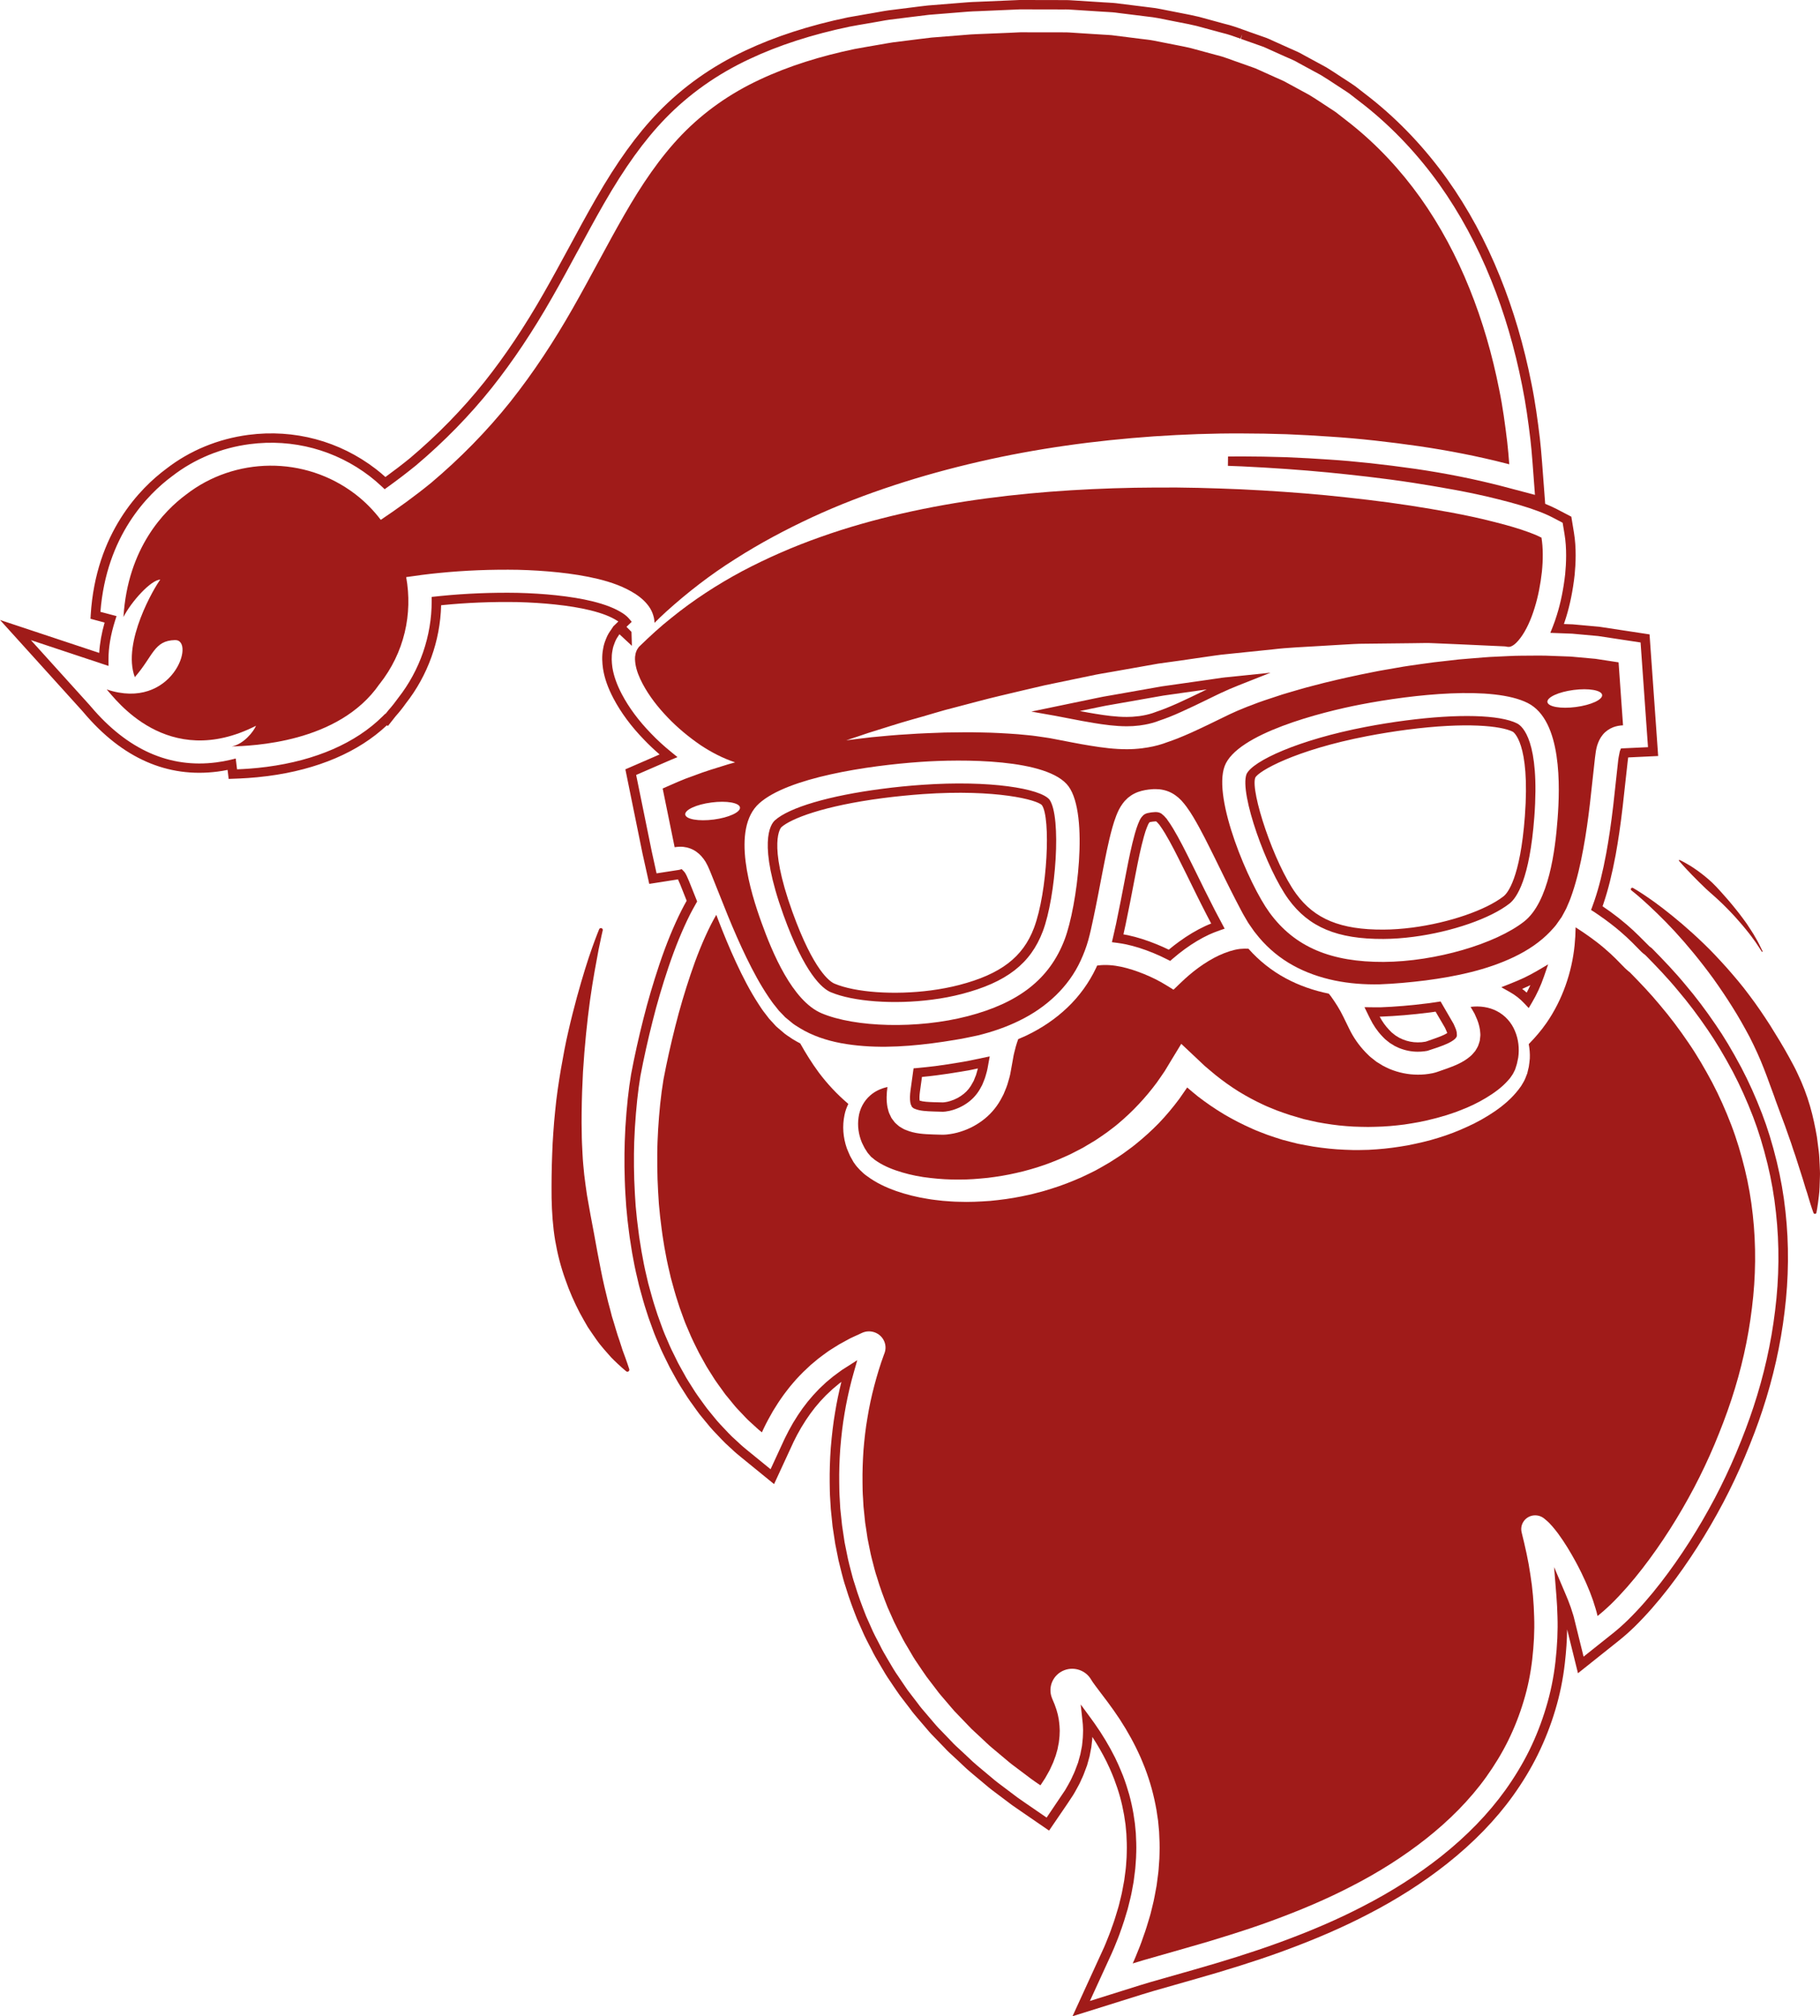 <?xml version="1.0" encoding="UTF-8"?>
<!DOCTYPE svg PUBLIC "-//W3C//DTD SVG 1.0//EN" "http://www.w3.org/TR/2001/REC-SVG-20010904/DTD/svg10.dtd">
<!-- Creator: CorelDRAW -->
<svg xmlns="http://www.w3.org/2000/svg" xml:space="preserve" width="32.874mm" height="36.415mm" version="1.0" style="shape-rendering:geometricPrecision; text-rendering:geometricPrecision; image-rendering:optimizeQuality; fill-rule:evenodd; clip-rule:evenodd"
viewBox="0 0 3551.41 3933.95"
 xmlns:xlink="http://www.w3.org/1999/xlink"
 xmlns:xodm="http://www.corel.com/coreldraw/odm/2003">
 <defs>
  <style type="text/css">
   <![CDATA[
    .fil0 {fill:#A01B19;fill-rule:nonzero}
   ]]>
  </style>
 </defs>
 <g id="Layer_x0020_1">
  <g id="_2201284122624">
   <path class="fil0" d="M3006.4 1040.84c-0.05,-0.1 -0.03,-0.25 -0.1,-0.4l0 -0.06 -0.25 -0.49c-0.18,-0.42 -0.19,-0.33 0.11,0.38 0.04,0.16 0.19,0.41 0.24,0.57z"/>
   <path class="fil0" d="M2956.32 2087.29l0.14 -0.43 0.27 -0.91 1.15 -3.46 2.12 -6.91c1.1,-4.31 1.6,-8.16 2.58,-12.25 2.45,-17.3 0.5,-35.47 -6.47,-51.8 -6.69,-16.38 -19.14,-30.42 -35.36,-38.76 -15.1,-7.86 -33.22,-10.45 -51.12,-8.18l4.55 7.78c1.09,1.81 2.18,3.64 3.18,5.52l2.67 6.09c3.79,7.96 6.51,16.51 7.86,25.5 0.27,4.55 1.33,9.11 0.48,13.84l-0.81 7.09c-0.54,2.32 -1.37,4.65 -2.15,6.94 -1.15,4.83 -4.29,8.73 -6.63,13.1 -3.2,3.57 -6.06,7.72 -9.85,10.63 -14.62,12.63 -32.17,19.01 -48.47,24.85l-11.9 4.17 -3.41 1.18 -3.01 1c-1.97,0.67 -4.92,1.3 -7.32,1.85 -9.66,1.91 -18.81,2.82 -28.28,2.71 -18.84,0 -37.8,-3.9 -55.46,-11.32 -4.26,-2.07 -8.76,-3.94 -12.9,-6.29l-12.27 -7.54 -11.25 -8.9c-3.74,-3 -6.76,-6.6 -10.25,-9.85 -13.13,-13.68 -23.83,-29.27 -31.76,-45.74 -7.8,-15.61 -14.8,-31.48 -22.65,-43.81 -3.9,-6.55 -8.61,-13.1 -13,-19.47 -1.43,-1.64 -2.77,-3.44 -4.12,-5.12 -29.05,-5.95 -57.62,-15.66 -84.04,-29.95 -27.46,-14.78 -52.2,-34.49 -72.73,-57.75 -5.57,-0.25 -11.13,-0.16 -16.8,0.43 -12.42,1.5 -26.64,6.22 -40.44,12.52 -13.75,6.4 -27.08,14.59 -39.87,23.86 -12.63,9.14 -25.24,20.09 -35.71,30.28l-13.39 12.87 -14.87 -9.14c-12.56,-7.79 -27.63,-15.34 -42.22,-21.24 -14.72,-5.97 -29.79,-11.01 -44.87,-14.29 -15.08,-3.2 -30.26,-4.47 -44.42,-2.73l-2.77 0.41c-0.66,1.37 -1.15,2.77 -1.78,4.14 -13.64,28.92 -32.78,55.47 -56.09,77.65 -23.22,22.2 -50.19,40.26 -78.91,54.1 -5.64,2.66 -11.31,5.1 -17.07,7.52 -1.71,4.75 -3.41,9.6 -4.74,14.49 -1.93,7.94 -4.34,15.7 -5.44,23.82l-4.49 24.86c-1.12,8.05 -4.04,16.95 -6.54,25.59 -1.25,4.28 -3.15,8.26 -4.79,12.42 -1.56,4.17 -3.31,8.23 -5.59,12.09 -8.04,15.9 -19.46,30.4 -33.46,41.82 -13.99,11.42 -30.13,20.18 -47.47,25.51 -8.62,2.83 -17.47,4.54 -26.71,5.53 -2.36,0.15 -4.58,0.42 -6.98,0.42l-6.83 -0.1 -12.74 -0.37c-17.27,-0.65 -35.65,-1.26 -53.59,-8.79 -4.56,-1.5 -8.6,-4.53 -12.88,-6.98 -3.68,-3.46 -8.08,-6.22 -10.81,-10.55 -1.52,-2.02 -3.13,-4 -4.5,-6.15l-3.19 -6.7c-2.47,-4.44 -3.01,-9.26 -4.39,-13.86 -2.55,-13.58 -1.88,-26.74 -0.09,-39.54 -12.87,2.75 -24.63,8.33 -33.89,16.65 -12.35,10.87 -20.37,26.17 -22.49,42.74 -2.42,16.39 0.05,33.63 6.57,49.14 1.92,3.78 3.62,7.58 5.65,11.22l3.45 5.32 1.67 2.66 0.41 0.59 0.93 1.12 4.74 5.56c0.89,1.05 1.57,1.74 2.23,2.13l2.04 1.62c1.43,1.11 2.52,2.25 4.08,3.42l5.23 3.5c14.09,9.28 31.12,15.93 48.53,21.02 17.57,5.19 35.86,8.78 54.46,10.75 18.47,2.17 37.24,3.29 56.04,3.13 18.81,0.15 37.55,-1.49 56.24,-3.36 18.67,-2.31 37.25,-5.26 55.54,-9.56 9.16,-2.06 18.21,-4.22 27.21,-6.91 9.02,-2.39 17.88,-5.41 26.76,-8.43 17.65,-6.05 34.79,-13.41 51.67,-21.23 8.32,-4.09 16.44,-8.59 24.67,-12.77 7.99,-4.72 15.98,-9.39 23.83,-14.22 7.61,-5.25 15.49,-10.17 22.88,-15.66 7.26,-5.69 14.85,-10.92 21.78,-16.95 14.12,-11.86 27.48,-24.43 40,-37.85 12.53,-13.29 24.3,-27.42 35.22,-42.13 5.15,-7.56 10.62,-14.91 15.64,-22.63l14.22 -23.54 18.03 -29.6 25.43 23.94 20.15 19.01c6.91,6.14 14.23,11.81 21.16,17.8 14.39,11.54 29.36,22.3 45.02,32.07 15.73,9.7 32.05,18.42 48.8,26.19 8.37,4.05 17.17,7.15 25.65,10.81 8.6,3.38 17.51,6.11 26.31,9.19l26.77 7.88c9.11,1.99 18.15,4.28 27.25,6.11 18.41,3.37 36.97,6.16 55.64,7.53 9.4,0.7 18.73,1.35 28.15,1.38 9.46,0.43 18.82,0.22 28.27,-0.04 18.8,-0.31 37.62,-2.01 56.37,-4.41 18.58,-2.79 37.27,-5.89 55.48,-10.8 9.23,-2.06 18.16,-4.99 27.27,-7.52 8.89,-3.1 17.93,-5.71 26.58,-9.39 17.59,-6.58 34.51,-14.71 50.27,-24.22 15.77,-9.51 30.78,-20.34 42.32,-33.28l4.29 -4.9c1.38,-1.65 2.38,-3.46 3.61,-5.13 2.63,-3.42 4.09,-6.99 5.94,-10.58l0.64 -1.38 0.11 -0.13c-0.4,1.24 -0.12,0.19 -0.14,0.43z"/>
   <path class="fil0" d="M2107.18 1387.36c10.17,1.97 20.45,3.8 30.66,5.46 18.46,3.01 40.1,6.13 60.88,6.04 7.32,0.01 14.47,-0.4 22.55,-1.45l1.49 -0.12c9.76,-1.37 18.4,-3.28 26.37,-5.89l1.38 -0.5c1.73,-0.71 3.66,-1.38 5.63,-2.05 6.03,-2.08 11.98,-4.16 17.95,-6.56 4.02,-1.56 8.06,-3.28 12.1,-4.99 4.09,-1.7 8.05,-3.44 12.02,-5.22 17,-7.68 34.19,-16 50.79,-24.1l5.75 -2.81 -84.69 12.02 -97.79 17.21c-10.82,1.86 -21,3.64 -30.55,5.8l-34.54 7.15zm118.01 27.93l-1.58 0.26c-8.94,1.09 -16.85,1.56 -24.89,1.54 -22.02,-0.01 -44.65,-3.15 -63.86,-6.33 -15.82,-2.53 -31.75,-5.62 -47.1,-8.61l-1.2 -0.22c0,0 -24.77,-4.8 -27.44,-5.28l-46.66 -8.23 125.22 -26.01c9.92,-2.2 20.28,-4.03 31.33,-5.88l98.14 -17.31 88.07 -12.51c5.15,-0.73 10.17,-1.48 15.22,-2.23 9.06,-1.32 16.69,-2.66 28.33,-3.57l80.48 -8.34 -61.42 24.27c-12.95,5.13 -24.98,10.28 -35.82,15.43l-5.48 2.59 -19.33 9.38c-16.69,8.16 -34.04,16.64 -51.3,24.34 -4.05,1.86 -8.17,3.64 -12.37,5.48 -4.12,1.78 -8.39,3.47 -12.57,5.17 -6.23,2.43 -12.5,4.7 -18.86,6.82 -1.7,0.54 -3.33,1.19 -4.97,1.83l-1.88 0.67c-9.26,3.06 -19.04,5.27 -30.05,6.73zm-33.01 407.83c3.13,0.49 6.17,1.08 9.14,1.7 17.71,3.82 35.97,9.57 55.73,17.63 7.91,3.21 15.86,6.75 23.63,10.54 6.9,-5.79 13.81,-11.12 20.42,-15.88 16.72,-12.14 33.66,-22.25 50.4,-30.05 3.87,-1.79 7.75,-3.46 11.92,-5.08l-9.05 -17.37c-13.68,-26.45 -26.81,-53.37 -38.43,-77.11l-8.8 -17.65c-11.07,-22.29 -21.54,-43.35 -33.87,-63.99 -3.79,-6.21 -6.78,-10.79 -9.77,-14.85l-1.65 -2.28c-0.68,-0.78 -1.78,-1.98 -3.61,-4.05l-2.16 -1.94c-0.3,-0.03 -0.63,-0.08 -1.24,-0.09l-5.74 0.52c-3.66,0.44 -5.26,0.94 -5.91,1.17l-0.37 0.41c-1.89,2.52 -2.86,4.61 -4.92,9.86 -1.84,4.53 -3.5,9.59 -5.61,17.07 -6.6,23.53 -11.27,47.27 -16.17,72.4l-2.74 14.05c-5.42,28.42 -11.05,57.81 -17.13,86.6l-0.32 1.33c-1.19,5.67 -2.37,11.34 -3.74,17.07zm91.24 51.76l-5.63 -2.86c-9.14,-4.67 -18.47,-8.99 -27.72,-12.75 -18.8,-7.64 -36,-13.09 -52.67,-16.65 -5.54,-1.16 -11.25,-2.11 -17.61,-2.97l-10.11 -1.27 2.27 -9.82c2.03,-8.72 4.02,-17.49 5.91,-26.22l0.25 -1.27c6.07,-28.71 11.68,-57.95 17.09,-86.28l2.73 -14.14c4.98,-25.57 9.78,-49.63 16.52,-73.89 2.28,-8.05 4.17,-13.63 6.15,-18.74 2.5,-6.29 4.13,-9.9 7.13,-13.88l3.78 -4.04c1.21,-0.85 2.15,-1.43 3.05,-1.92 2.75,-1.35 6.3,-2.27 12.09,-3.08l7.7 -0.65c2.88,-0.02 4.48,0.26 5.83,0.58 2.37,0.45 5.16,1.72 6.85,3.08l4.7 4.13c0.49,0.52 2.64,3 3.66,4.13l0.65 0.48 2.3 3.41c3.36,4.57 6.7,9.57 10.81,16.38 12.7,21.26 23.35,42.68 34.62,65.3l8.79 17.71c11.54,23.66 24.72,50.45 38.23,76.72l18.89 35.6 -10.19 3.54c-7.57,2.66 -13.97,5.22 -20.18,8.04 -15.55,7.23 -31.48,16.73 -47.26,28.21 -7.72,5.63 -15.79,11.98 -23.93,19.05l-4.72 4.11zm-560.39 -317.68c-116.6,15.22 -179.71,40.16 -198.34,56.81 -0.27,0.26 -27.94,28.02 21.55,165.27 41.64,115.19 73.35,136.26 82.08,139.96 40.82,17.22 116.51,22.58 188.16,13.21 19.55,-2.6 38.23,-6.16 55.47,-10.65 80.59,-20.97 124.15,-54.16 145.68,-111.27 26.6,-70.62 32.9,-215.41 15.49,-239.5 -8.52,-10.1 -88.22,-31.59 -232.1,-21.64 -25.61,1.84 -52.56,4.52 -77.99,7.81zm95.9 393.25c-74.66,9.77 -154.24,3.9 -197.89,-14.52 -16.68,-7.07 -50.91,-36.03 -92.24,-150.57 -50.46,-140.03 -25.52,-176.89 -16.65,-184.8 27.96,-25.05 105.94,-48.04 208.43,-61.34 25.74,-3.44 53.1,-6.14 79.1,-7.91 132.34,-9.28 230.09,7.3 248.06,28.7 24.1,33.26 12.5,189.94 -12.8,256.9 -23.81,63.26 -71.14,99.89 -158.25,122.5 -18.03,4.7 -37.42,8.46 -57.76,11.04zm926.35 -526.66c-25.43,3.32 -52.22,7.68 -77.35,12.49 -141.5,27.25 -212.71,68.56 -218.51,81.13 -9.73,26.35 36.1,166.52 79.67,226.42 36.11,49.5 87.05,70.44 170.51,69.98 17.81,-0.06 36.83,-1.44 56.31,-3.95 71.72,-9.38 143.28,-33.93 178.03,-61.04 7.44,-5.81 32.39,-34.22 41.57,-156.06 10.9,-145.11 -23.23,-164.87 -23.59,-165.07 -22.45,-11.32 -90.03,-19.12 -206.63,-3.9zm13.16 404.06c-20.27,2.66 -40.07,4.08 -58.77,4.18 -90.04,0.49 -145.63,-22.72 -185.55,-77.59 -42.39,-58.16 -95.79,-206.22 -81.8,-243.91 11.94,-25.92 101.82,-67.09 231.97,-92.09 25.54,-4.92 52.72,-9.31 78.52,-12.65 102.53,-13.39 183.84,-11.29 217.54,5.73 10.67,5.4 44.7,34.57 33.6,182.56 -9.11,121.24 -34.25,157.9 -48.51,168.97 -37.11,29.03 -112.29,55.05 -187,64.8zm211.82 101.67c3.06,2.29 6.03,4.67 8.8,7.23 2.55,-4.74 4.88,-9.57 7.16,-14.57 -1.18,0.54 -2.32,1.09 -3.49,1.71 -3.99,1.87 -8.11,3.74 -12.48,5.64zm12.75 37.35l-8.51 -9.03c-8.2,-8.85 -17.75,-16.31 -28.36,-22.25l-16.63 -9.36 17.7 -6.96c10.81,-4.31 19.48,-8.04 27.44,-11.8 8.44,-4.06 16.72,-8.47 24.71,-13.13l21.55 -12.69 -8.05 23.41c-6.31,18.35 -14.27,35.59 -23.59,51.2l-6.25 10.61zm-1143.06 184.11l3.24 -0.28c3.88,-0.52 7.71,-1.33 11.21,-2.5 9.81,-2.98 18.67,-7.78 26.48,-14.13 6.94,-5.64 12.8,-13.03 16.98,-21.4l2.12 -3.77c0,0 0.31,-0.75 0.9,-2.18 0.83,-2.2 1.62,-4.25 2.44,-6.3l0.41 -0.85c0.23,-0.52 0.44,-1.02 0.67,-1.61l1.25 -4.28c0.73,-2.66 1.83,-6.36 2.57,-9.03l-9.69 2.08c-4.41,0.98 -10.46,2.05 -16.52,3.05l-7 1.21c-16.55,2.8 -32.18,5.13 -47.78,7.15 -8.92,1.18 -18.11,2.17 -28.17,3.12l-3.93 28.38c-1.06,7.61 -1.24,13.32 -0.65,17.85 7.26,2.28 17.03,2.68 28.19,3.08l17.28 0.41zm5.36 17.83l-5.2 0.41 -17.98 -0.5c-14.5,-0.52 -26.82,-0.98 -36.88,-5.15l-2.65 -1.18 -3.14 -2.7 -2.33 -5.11 -0.89 -3.95c-0.95,-6.48 -0.8,-13.73 0.51,-23.44l5.91 -42.67 7.32 -0.63c12.92,-1.2 23.98,-2.41 34.74,-3.73 15.42,-2.06 30.83,-4.4 47.07,-7.11l7.05 -1.18c5.73,-0.97 11.4,-1.96 15.64,-2.94l36.8 -7.71 -4.25 23.43c-0.37,2.86 -1.74,7.59 -3.57,13.88l-1.48 4.87c-0.4,1.4 -0.82,2.32 -1.25,3.26 -1.03,2.48 -1.81,4.38 -2.53,6.35 -1.4,3.73 -2.11,4.88 -2.23,5.08l-1.51 2.72c-5.3,10.6 -12.9,19.97 -21.78,27.29 -9.64,7.91 -20.66,13.7 -32.66,17.49 -4.47,1.44 -9.34,2.5 -14.74,3.21zm877.58 -148.53l7.74 4.72c0.36,0.14 1.32,0.56 2.28,0.98l4.47 2.11c9.03,3.72 19.12,5.77 28.86,5.75 5.82,0.06 10.18,-0.39 15.19,-1.3l1.44 -0.37 15.9 -5.57c8.89,-3.17 18.93,-6.74 25.23,-10.92 -0.46,-1.43 -1.06,-3.28 -2,-5.08l-2.3 -5.19 -18.4 -31.49c-3.5,0.48 -6.98,0.97 -10.63,1.51 -35.92,4.52 -67.23,7.1 -95.92,8.16 -0.85,-0.04 -1.72,0 -2.59,0.04 5.1,9.54 11.15,18.12 18.24,25.5 0.9,0.96 2.07,2.11 3.24,3.32l0.68 0.71c0.49,0.52 0.9,0.94 1.37,1.39l7.22 5.73zm56.37 30.97c-4.28,0.62 -8.36,0.8 -13.1,0.81 -12.07,0.01 -24.65,-2.55 -36.35,-7.32l-4.62 -2.18c-1.25,-0.55 -2.5,-1.17 -3.75,-1.77l-9.65 -5.96 -8.21 -6.55c-1.24,-1.16 -2.02,-1.86 -2.78,-2.66 -1.58,-1.65 -2.61,-2.69 -3.71,-3.82 -9.69,-10.19 -17.54,-21.71 -23.76,-34.61 -1.2,-2.21 -2.3,-4.57 -3.47,-7.01l-7.36 -15.02 18.27 0.22c4.43,0.03 8.86,0.13 13.4,0.01 27.99,-0.99 58.75,-3.59 93.8,-7.97 4.35,-0.6 8.34,-1.19 12.21,-1.76l10.89 -1.63 25.32 43.62 2.41 5.42c1.74,3.52 3.04,7.35 3.72,11.19l0.4 5.5 -0.21 2.1 -1.23 2.45c-0.1,0.08 -1.76,2.17 -1.76,2.17l-0.98 0.94c-8.4,7.29 -21.28,11.86 -33.68,16.37l-19.77 6.55c-2.3,0.4 -4.21,0.7 -6.03,0.93zm-670.52 1274.32l20.41 27.85c2.33,3.21 4.63,6.41 6.96,9.67 14.94,21.17 28.37,43.55 39.78,66.41 2.21,4.57 4.28,9.13 6.35,13.6l4.85 11.33c1.5,3.55 2.99,7.11 4.27,10.41 4.8,12.61 8.82,24.99 12.12,36.73 3.19,11.73 5.91,23.89 8.21,36.96l2.85 19.2 1.84 19.13c0.66,12.42 1.2,25.27 0.8,37.64l-0.1 1.9c0.02,5.9 -0.44,11.97 -0.88,17.27l-0.49 6.9c-0.24,3.58 -0.55,7.27 -1.2,11.79l-2.45 19.23 -3.79 20.49c-0.58,3.38 -1.43,6.88 -2.25,10.38l-1.36 5.64c-0.75,2.88 -1.39,5.56 -2.06,8.23l-0.37 1.64c-0.55,2.6 -1.2,5.22 -1.98,7.72l-1.35 4.34c-3.44,11.66 -6.72,22.66 -10.51,33.07l-0.72 1.81c-3.57,11.03 -8.2,22.27 -13.07,34.13l-0.77 1.88c-1.4,3.52 -3.04,7.13 -4.67,10.75l-42.4 92.55 97.4 -30.57c7.12,-2.17 14.16,-4.34 20.79,-6.27l84.11 -23.97c28.19,-7.96 56.59,-16.49 84.65,-25.29 23.22,-7.42 53.73,-17.31 83.72,-28.38 61.63,-22.5 114.97,-45.66 163.07,-70.73 54.75,-28.19 105.61,-60.63 151.15,-96.56 50.58,-40.12 92.8,-83.68 125.66,-129.49 18.01,-25.15 33.79,-51.28 46.83,-77.66 13.15,-26.76 24.14,-54.94 32.7,-83.65 8.61,-28.31 14.76,-58.2 18.27,-88.75 3.69,-32.55 4.97,-61.57 4.02,-88.8 -0.33,-13.83 -1.04,-27.15 -2.06,-39.85l-4.53 -56.67 22.25 52.48c1.67,3.96 3.42,8.09 5.12,12.36l5.16 13.83 5 15.63c0.75,2.15 1.21,4.5 1.78,6.8l0.31 1.19 17.91 72.56 55.88 -44.52c10.48,-8.25 20.67,-17.33 30.36,-26.75 21.62,-21.18 43.48,-46 64.94,-73.85 38.22,-49.49 73.45,-104.65 104.76,-163.88 15.02,-28.58 29.01,-58.15 41.52,-87.84 13.85,-32.95 24.94,-62.49 33.99,-90.07 20.42,-61.76 34.65,-124.98 42.23,-187.97 8.09,-64.54 8.7,-129.09 1.69,-191.85 -3.38,-32.05 -8.96,-63.9 -16.51,-94.96 -8.4,-34.29 -17.63,-64.31 -28.13,-91.75 -12.28,-31.87 -25.21,-60.52 -39.41,-87.65 -17.8,-33.18 -33.47,-59.25 -49.16,-82.07 -19.32,-28.38 -38.19,-53.26 -57.68,-76.16 -20.47,-24.93 -42.48,-47.68 -61.55,-67.14l-2.84 -2.81 -3.4 -2.58 -3.65 -3.21 -18.13 -18.37c-7.11,-7.1 -14.63,-14.01 -22.76,-21 -2.87,-2.58 -5.68,-4.93 -8.59,-7.21l-3.02 -2.44c-3.17,-2.64 -6.43,-5.1 -9.71,-7.57l-3.12 -2.31c-4.22,-3.37 -8.61,-6.37 -12.97,-9.38l-3.54 -2.59c-3.65,-2.58 -7.29,-5.13 -10.32,-7.02l-6.28 -3.94 2.52 -6.87c1.43,-3.88 2.77,-7.7 4.13,-11.59 8.84,-26 16.19,-55.4 23.02,-92.44 5.01,-27.16 9.4,-57.26 13.51,-91.88l9.82 -89.65c0.23,-1.81 0.46,-3.63 0.78,-5.41l2.36 -11.82 2.18 -5.54 52.78 -2.48 -14.47 -204.28 -82.77 -12.55 -50.86 -4.62 -42.46 -1.58 4.72 -11.89c2.96,-7.44 5.67,-15.22 8.08,-23.18 7.48,-23.87 12.94,-50.75 16.18,-79.74 1.96,-20.14 3.36,-50.14 -1.33,-78.05l-3.64 -21.96 -19.91 -10.47c-7.68,-3.96 -17.86,-8.46 -27.95,-12.18 -21.1,-7.93 -45.39,-15.12 -78.77,-23.44 -55.79,-14.12 -114.11,-23.75 -164.46,-31.77 -60.76,-9.39 -120.97,-15.79 -166.71,-20.33 -52.54,-5.06 -107.45,-8.89 -167.96,-11.83 -8.51,-0.37 -17.83,-0.69 -27.42,-1.05l0.23 -18.21 2.81 -0.03c8.48,-0.09 16.9,-0.16 25.24,-0.11 25.83,0.03 53.4,0.5 84.19,1.46 32.74,1.36 59.87,2.85 85.36,4.67 50.4,3.26 105.45,9.27 168.38,18.17 59.6,8.79 114.62,19.76 168.21,33.61l64.74 17.08 -4.72 -62.85c-1.36,-18.07 -2.69,-32.02 -4.18,-45.38 -4.02,-33.67 -8.91,-69.8 -16.23,-105.65 -14.29,-72.32 -34.53,-141.26 -60.24,-204.9 -27.34,-68.07 -61.35,-130.91 -101.08,-186.76 -42.15,-58.89 -90.98,-110.58 -145.1,-153.67l-30.73 -23.85c-2.51,-1.85 -5.28,-3.72 -8.17,-5.54l-4.04 -2.58c-4.29,-2.82 -8.61,-5.66 -12.99,-8.51l-2.02 -1.32c-8.91,-5.88 -18.1,-11.94 -27.41,-17.56l-1.09 -0.66 -43.17 -23.42c-7.15,-4.28 -13.58,-7 -19.27,-9.47 -2.37,-0.98 -4.27,-1.84 -6.18,-2.68l-25.04 -11.27c-1.47,-0.57 -3.15,-1.39 -4.93,-2.23l-1.17 -0.54c-5.23,-2.41 -11.78,-5.44 -19.39,-7.95l-23.84 -8.42c-4.17,-1.37 -8.4,-2.97 -12.73,-4.5l2.39 -8.9 -3.27 8.55c-10.86,-3.96 -23.22,-8.43 -36.67,-11.63l-48.97 -13.27c-10.41,-2.55 -21.14,-4.66 -33.13,-6.92 -6.02,-1.15 -11.63,-2.25 -17.78,-3.53l-24.66 -4.88c-6.46,-1.26 -13.19,-2.11 -19.56,-2.82 -2.6,-0.33 -5.22,-0.59 -8.66,-1.09l-49.05 -6.09c-7.85,-1.21 -14.8,-1.62 -21,-1.94 -3,-0.14 -5.17,-0.26 -8.04,-0.46l-57.13 -3.66c-6.56,-0.43 -13.88,-0.98 -22.09,-0.78l-83.57 -0.16 -81.56 3.53c-6.42,0.19 -12.83,0.45 -19.2,0.89l-77.08 6.23c-10.4,1.15 -21.16,2.48 -31.87,3.9l-44.85 5.61c-5.69,0.73 -11.35,1.8 -17.03,2.85 -3.34,0.58 -6.21,1.13 -9.86,1.74 -5.97,1 -12.09,2.08 -18.24,3.15 -10.66,1.79 -21.3,3.6 -32.64,5.78 -73.02,15.18 -138.71,36.47 -195.3,63.14 -62.97,29.38 -118.42,68.59 -164.89,116.58 -40.81,42.28 -78.67,94.88 -119.3,165.6 -17.34,30.21 -34.44,61.84 -50.97,92.39l-0.99 1.7c-15.8,29.27 -32.21,59.6 -49.25,89.32 -37.22,65.46 -76.77,124.59 -117.56,175.91 -43.19,54.07 -92.82,104.89 -147.6,151.15 -17.56,14.27 -35.57,28.09 -55.31,42.3l-6.24 4.48 -5.63 -5.3c-7.42,-7.05 -15.22,-13.7 -23.16,-19.82 -66.99,-51.46 -150.22,-73.79 -234.45,-62.83 -55.81,7.29 -108.25,28.97 -151.63,62.66 -47.63,35.37 -128.11,116.23 -139.73,264.55l31.4 8.31 -2.88 9.06c-8.58,27.09 -12.84,52.52 -12.81,75.43l0.08 12.73 -151.49 -50.35 114.37 126.55c0.73,0.85 1.76,1.99 2.98,3.44 71.25,83.99 153.47,120.43 244.67,108.54 9.07,-1.15 18.42,-2.88 27.56,-5.03l10.13 -2.47 2.6 21.08c13.22,-0.55 33.51,-1.61 57.99,-4.81 95.47,-12.52 173.69,-46.58 226.21,-98.73l4.98 -4.95 0.51 0.3 5.56 -6.97c6.99,-7.84 13.22,-15.72 19.01,-23.87 42.39,-53.95 65.59,-121.03 65.49,-189.19l-0.03 -8.19 17.58 -1.85c48.82,-4.89 99.37,-6.97 150.25,-6.09 25.92,0.65 50.94,2.18 74.45,4.67 27.94,3.05 50.57,6.74 71.42,11.81 25.57,6.36 44.4,13.76 59.36,23.45 4.73,3.13 8.93,6.73 11.78,10.06l5.56 6.51 -8.7 8.33c-0.52,0.48 -1.06,1.02 -1.58,1.49l9.78 9.81 0.83 27.21 -24.31 -22.59 -2.11 3.19c-1.43,2.03 -4.58,6.48 -6.92,12.76l-0.49 1.39c-1.16,2.85 -3.1,7.74 -4.12,14.42 -2.4,12.26 -1.4,23.33 -0.19,32.67l0.22 1.42c2.65,15.87 8.6,32.7 18.29,51.15 13.73,26.06 32.78,51.75 56.73,76.42 12.22,12.8 25.67,25.13 40.07,36.74l11.78 9.6 -13.98 5.81c-7.16,3.01 -14.08,6.05 -20.94,9.1l-45.74 19.89 30.54 149.8 9.3 42.21c13.91,-2.15 40.19,-6.28 44.16,-6.84l4.93 -1.38 3.86 4c0.55,0.55 1.58,1.65 2.95,3.67l2.52 4.61 2.18 4.86c0.95,2.27 1.83,4.06 2.65,6.08l15.95 39.83 -2.11 3.72c-5.13,9.07 -8.72,15.69 -11.83,21.78 -15.12,30.12 -28.95,63.91 -42.2,103.21 -12.25,36.6 -22.29,70.8 -30.71,104.5 -9.28,36.68 -17.32,72.65 -23.8,106.98 -4.94,29.55 -8.36,61.9 -10.86,101.48 -1.2,20.45 -1.73,36.16 -1.81,50.84 -0.16,16.44 0,33.48 0.55,50.61 0.63,19.46 1.91,38.52 2.79,51.21 1.6,17.95 3.38,34.57 5.47,49.31 0.75,6.98 1.83,13.71 2.91,20.43l0.89 5.38c1.43,9.54 2.85,17.9 4.43,25.6 2.86,16.6 6.53,32.3 10.71,49.67l2.54 9.34c3.62,13.18 7.25,26.72 11.86,40.48 2.24,7.1 5.12,16.12 8.63,25.19 0.93,2.42 1.78,4.89 2.65,7.3 2.12,5.87 4.14,11.48 6.53,17.14l9.67 22.43c2.36,5.41 4.94,10.73 7.61,15.95l3.23 6.56c3.53,7.71 7.72,15.66 13.14,25.15 1.26,2.14 2.47,4.29 3.67,6.5 3.08,5.75 6.19,11.28 9.05,15.61l13.56 21.39c3.05,4.67 6.51,9.31 9.87,14.03l7.28 10.09c1.85,2.63 3.68,5.13 5.64,7.62l8.94 11c1.3,1.47 2.57,3.08 3.84,4.69l0.75 0.94c3.89,4.76 8.02,9.8 12.26,14.24l16.25 17.22c4.38,4.76 9.26,9.19 13.88,13.29l0.77 0.72c1.52,1.35 2.99,2.66 3.89,3.55 6.1,5.97 12.15,10.94 17.45,15.28l45.88 37.39 25.86 -56.09c0.64,-1.38 1.3,-2.91 2.34,-4.92 4.23,-8.8 9.37,-18.52 15.64,-29.36 6.55,-10.97 12.72,-20.21 18.85,-28.71l4.96 -6.49c1.7,-2.25 3.29,-4.41 4.76,-6.22l5.69 -6.71c1.92,-2.3 3.76,-4.58 5.39,-6.29l4.95 -5.28c2.71,-2.87 5.07,-5.42 6.67,-7.04l13.36 -12.59 13.68 -11.36c3.18,-2.43 6.1,-4.6 9.12,-6.74l6.35 -4.65c1.64,-1.32 3.65,-2.52 5.6,-3.73l5.25 -3.34 20.7 -13.24 -6.65 23.37c-1.42,5.03 -2.85,10.27 -4.34,15.7 -5.81,22.38 -10.5,44.54 -13.98,65.62 -3.39,19.95 -6.07,41.43 -8.19,67.74 -1.7,23.6 -2.36,45.35 -2.06,66.21 0.08,10.34 0.25,22.47 1.08,33.52l0.93 17.11 3.54 33.22 4.92 32.87 6.44 31.89c0.81,4.01 1.78,7.95 2.84,11.93l3.12 12.02c1.87,7.27 4.15,16.38 7.28,25.43 6.8,22.9 14.84,43.88 21.79,61.53l0.4 1.05 13.49 30.32c2.94,6.19 6.19,12.5 9.52,18.74 1.69,3.26 3.36,6.54 4.42,8.6 4.31,8.97 9,16.83 13.07,23.77l4.68 7.95c5.23,8.99 11.11,19.14 17.64,28.24 2.24,3.27 4.32,6.45 6.42,9.53 3.85,5.84 7.79,11.63 11.8,17.35l19.41 25.32c5.35,7.49 10.85,13.84 15.74,19.45 1.96,2.31 6.96,8.21 6.96,8.21 1.7,1.91 3.47,3.98 5.29,6.11l0.73 0.94c4.87,5.74 10.13,12.06 16.51,18.31l20.74 21.57c6.02,6.6 12.16,12.1 17.53,16.98l0.97 0.91c2.23,2.04 4.46,4.07 6.69,6.2l1.1 1.05c2.31,2.14 4.73,4.42 7.17,6.72 5.53,5.37 11.45,10.92 17.44,15.83l28.83 24.13c3.15,2.7 6.32,5.39 10.28,8.4l39.41 29.7c4.99,3.61 10.3,7.19 15.59,10.84l40.93 28.11 36.1 -53.57c1.78,-2.93 3.58,-6.06 5.3,-9.22l2.03 -3.65c3.06,-5.12 4.94,-9.41 6.55,-12.89l0.67 -1.59c3.45,-6.77 5.59,-12.63 7.38,-17.52l3.31 -8.79 4.48 -16.28 3.19 -16.29 0.73 -6.95c0.89,-6.48 1.07,-12.03 1.19,-16.09 0.37,-5.94 0.17,-10.48 -0.03,-13.72l-0.23 -5c-0.11,-1.56 -0.28,-3.33 -0.51,-5.12l-3.66 -34.08zm-15.89 608.4l59.16 -129.26c1.81,-3.82 3.31,-7.09 4.61,-10.51l0.65 -1.46c4.89,-12.1 9.4,-23.02 12.86,-33.62l0.82 -2.11c3.68,-10.03 6.86,-20.73 10.25,-32.1l1.36 -4.58c0.68,-2.21 1.17,-4.38 1.69,-6.46l0.37 -1.71c0.66,-2.74 1.34,-5.65 2.1,-8.46l1.33 -5.59c0.7,-3.05 1.48,-6.01 1.93,-9.1l3.76 -20.28 2.51 -18.92c0.59,-4.14 0.79,-7.39 1.05,-10.58l0.49 -6.99c0.41,-5.07 0.82,-10.68 0.81,-16.14l0.05 -2.2c0.4,-11.73 -0.11,-24.13 -0.72,-35.78l-1.7 -18.29 -2.79 -18.49c-2.17,-12.3 -4.73,-23.86 -7.83,-35.07 -3.07,-11.17 -7.01,-23 -11.61,-35.14 -1.16,-3.06 -2.6,-6.45 -3.95,-9.83l-4.62 -10.77c-2,-4.4 -4.09,-8.78 -6.18,-13.19 -8.18,-16.41 -17.48,-32.58 -27.7,-48.28 -0.16,3.67 -0.48,8.06 -1.18,12.81l-0.85 7.38 -3.42 17.72 -4.92 17.68 -3.53 9.37c-1.85,5.28 -4.32,11.87 -7.94,18.99l-0.48 1.31c-1.74,3.78 -4.01,8.77 -7.48,14.61l-1.83 3.31c-1.83,3.38 -3.74,6.81 -5.82,10.14l-11.28 17.1 -35.73 52.34 -56.31 -38.7c-5.47,-3.68 -10.81,-7.42 -16.17,-11.21l-39.56 -29.78c-4.32,-3.29 -7.68,-6.17 -11.07,-9.05l-28.6 -23.95c-6.5,-5.27 -12.68,-11.17 -18.17,-16.39 -2.63,-2.55 -4.9,-4.74 -7.28,-6.89l-1.32 -1.22c-2.15,-2.03 -4.23,-3.99 -6.42,-5.95l-0.82 -0.78c-5.8,-5.24 -12.21,-11.04 -18.64,-18.12l-20.48 -21.18c-6.77,-6.75 -12.38,-13.43 -17.31,-19.32l-0.96 -1.12c-1.6,-1.96 -3.31,-3.95 -5.01,-5.83 -0.13,-0.17 -5.06,-6 -6.97,-8.15 -5.14,-6.02 -11,-12.72 -16.58,-20.62l-19.42 -25.34c-4.36,-6.06 -8.34,-12.08 -12.42,-18.01 -2.01,-3.1 -4.02,-6.18 -6.13,-9.19 -6.94,-9.78 -13.06,-20.27 -18.43,-29.51l-4.6 -7.85c-4.28,-7.26 -9.23,-15.55 -13.69,-24.99 -0.94,-1.81 -2.63,-5.01 -4.33,-8.21 -3.36,-6.54 -6.82,-13.03 -9.87,-19.62l-14.32 -32.28c-7.04,-17.97 -15.26,-39.42 -22.2,-62.68 -3.23,-9.43 -5.61,-18.85 -7.59,-26.44l-2.99 -11.95c-1.17,-4.2 -2.25,-8.55 -3.17,-12.88l-6.46 -32.36 -5.13 -33.65 -3.49 -34.13 -1.05 -17.37c-0.88,-11.44 -1.02,-23.87 -1.13,-34.53 -0.23,-21.33 0.42,-43.51 2.13,-67.74 2.27,-26.96 4.92,-48.92 8.45,-69.31 3.06,-19.07 7.22,-38.9 12.24,-59.18 -1.47,1.11 -2.93,2.15 -4.32,3.27l-12.97 10.86 -12.74 11.97c-1.34,1.29 -3.6,3.76 -5.84,6.15l-5.23 5.54c-1.35,1.44 -3.02,3.45 -4.67,5.48l-5.78 6.85c-1.2,1.46 -2.61,3.42 -4.11,5.39l-4.88 6.42c-5.76,7.94 -11.62,16.78 -17.78,27.09 -6,10.36 -11,19.61 -15.04,28.13 -0.85,1.8 -1.48,3.11 -2.05,4.49l-35.93 77.79 -64.52 -52.58c-5.63,-4.61 -12.06,-9.78 -18.61,-16.27 -0.71,-0.64 -2.03,-1.89 -3.51,-3.13l-0.75 -0.7c-4.88,-4.45 -10.04,-9.16 -14.91,-14.44l-16.18 -17.03c-4.75,-4.96 -9.12,-10.35 -13.2,-15.45l-0.83 -0.95c-1.15,-1.45 -2.33,-2.96 -3.58,-4.35l-9.29 -11.34c-2.19,-2.88 -4.18,-5.65 -6.17,-8.35l-7.18 -10.11c-3.6,-4.82 -7.1,-9.77 -10.42,-14.79l-13.55 -21.3c-3.12,-4.75 -6.42,-10.68 -9.83,-16.84 -1.13,-2.14 -2.19,-4.18 -3.42,-6.18 -5.71,-9.99 -10.1,-18.35 -13.82,-26.39l-3.1 -6.3c-2.71,-5.53 -5.42,-11.07 -7.96,-16.76l-9.66 -22.51c-2.59,-5.98 -4.7,-11.92 -6.89,-17.94 -0.93,-2.57 -1.73,-4.8 -2.59,-7.14 -3.68,-9.56 -6.77,-19 -8.98,-26.15 -4.66,-14 -8.42,-27.87 -12.07,-41.27l-2.59 -9.59c-4.33,-17.93 -8.05,-33.94 -11.04,-50.76 -1.57,-7.8 -3.05,-16.41 -4.5,-26.23l-0.8 -5.3c-1.15,-6.96 -2.28,-13.93 -3.08,-20.99 -2.02,-14.8 -3.89,-31.73 -5.44,-50.15 -0.91,-12.91 -2.26,-32.21 -2.85,-51.98 -0.57,-17.46 -0.77,-34.7 -0.58,-51.37 0.11,-15.01 0.66,-30.93 1.78,-51.78 2.56,-40.25 6.08,-73.21 11.19,-103.57 6.56,-34.86 14.63,-71.14 24.02,-108.19 8.58,-34.13 18.75,-68.77 31.1,-105.82 13.54,-40.2 27.68,-74.71 43.22,-105.54 3.36,-6.76 6.99,-13.28 10.03,-18.71l-12.67 -31.91c-0.79,-1.79 -1.5,-3.42 -2.23,-5.03l-2.05 -4.71c-6.75,1.06 -20.17,3.13 -47.5,7.44l-8.58 1.3 -13.14 -59.16 -33.44 -164.33 58.68 -25.47c2.72,-1.2 5.46,-2.4 8.08,-3.59 -10.72,-9.23 -20.85,-18.85 -30.34,-28.77 -25.12,-25.82 -45.15,-53 -59.7,-80.57 -10.63,-20.24 -17.23,-38.76 -20.14,-56.73l-0.28 -1.64c-1.47,-10.91 -2.56,-23.83 0.24,-38.35 1.3,-8.4 3.82,-14.67 5.07,-17.73l0.37 -1.1c3.22,-8.64 7.48,-14.63 9.09,-16.85l5 -7.42 -0.13 -0.17 10.31 -10.04c-0.52,-0.3 -0.93,-0.66 -1.36,-0.93 -13.07,-8.55 -30.14,-15.21 -53.62,-20.98 -20.01,-4.81 -41.87,-8.49 -68.98,-11.35 -22.97,-2.43 -47.45,-3.96 -72.76,-4.62 -50.09,-0.84 -99.93,1.17 -148.03,6.06l-1.04 0.12c-1.69,69.4 -26.08,137.17 -69.01,191.72 -5.8,8.3 -12.59,16.81 -19.66,24.71l-15.03 19.01 -2.19 -1.19c-55.31,52.19 -135.25,86.32 -231.77,98.95 -30.01,3.95 -53.77,4.79 -66.51,5.25l-10.39 0.39 -2.13 -17.57c-6.4,1.34 -12.91,2.43 -19.26,3.24 -97.92,12.73 -185.86,-25.8 -261.21,-114.75 -1.29,-1.53 -2.11,-2.48 -2.79,-3.26l-160.77 -177.79 193.56 64.28c1.06,-18.62 4.61,-38.47 10.53,-59.24l-27.55 -7.36 0.39 -7.38c9.97,-160.33 96.62,-247.54 147.44,-285.27 45.82,-35.6 101.37,-58.49 160.49,-66.21 89.14,-11.62 177.37,11.95 248.31,66.48 6.45,4.96 12.77,10.26 18.84,15.76 17.08,-12.4 32.87,-24.5 48.17,-36.97 53.75,-45.42 102.56,-95.39 144.92,-148.51 40.23,-50.54 79.29,-108.97 116.04,-173.57 16.95,-29.57 33.25,-59.77 49.11,-88.93l0.93 -1.73c16.54,-30.7 33.74,-62.38 51.24,-92.81 41.34,-71.99 80.05,-125.78 121.93,-169.14 48.06,-49.64 105.32,-90.16 170.31,-120.51 57.82,-27.28 124.98,-49.01 199.49,-64.55 11.73,-2.19 22.47,-4.06 33.23,-5.86 6.11,-1.07 12.25,-2.06 18.3,-3.14 3.65,-0.6 6.36,-1.11 9.07,-1.62 6.46,-1.17 12.42,-2.26 18.54,-3.1l44.22 -5.55c11.48,-1.47 22.32,-2.86 33.13,-4.03l77.4 -6.21c6.67,-0.53 13.31,-0.78 19.96,-1l81.87 -3.5 83.75 0.18c8.83,-0.19 17,0.38 23.57,0.81l57.12 3.66c2.86,0.21 4.86,0.3 6.88,0.39 7.5,0.42 14.99,0.82 23.48,2.12l48.89 6.06c3.42,0.52 5.88,0.82 8.43,1.06 6.68,0.77 13.8,1.66 20.93,3.08l24.84 4.88c6.15,1.32 11.68,2.4 17.24,3.4 12.6,2.43 23.63,4.57 34.65,7.26l48.82 13.34c14.28,3.31 27.22,7.99 38.61,12.19l0.89 0.26c4.09,1.51 8.18,3.02 12.37,4.46l23.76 8.35c8.51,2.75 15.87,6.2 21.24,8.72l1.24 0.62c1.46,0.64 2.85,1.35 4.41,1.94l25.47 11.47c1.84,0.83 3.62,1.6 5.32,2.33 6.27,2.7 13.57,5.86 21.47,10.51l44.76 24.31c9.6,5.88 18.95,12.02 27.98,18l2.01 1.32c4.32,2.84 8.56,5.59 12.89,8.34l4.01 2.66c3.1,2 6.24,4.08 9.32,6.32l31 24.1c55.55,44.18 105.55,97.11 148.66,157.42 40.6,57.02 75.31,121.11 103.18,190.54 26.14,64.62 46.7,134.67 61.22,208.08 7.43,36.32 12.33,72.92 16.43,107.13 1.53,13.6 2.85,27.77 4.25,46.09l6.15 81.66c8.29,3.34 16.38,7.02 22.82,10.37l28.16 14.71 5.09 30.89c5.06,29.89 3.5,61.53 1.39,82.87 -3.4,30.29 -9.06,58.21 -16.84,83.19 -1.24,4.2 -2.65,8.39 -4.09,12.51l17.2 0.62 51.94 4.7 97.98 14.9 16.79 237.28 -58.43 2.78 -0.38 2.46c-0.21,1.59 -0.5,3.18 -0.6,4.69l-9.93 89.81c-4.08,35.09 -8.59,65.54 -13.58,93.09 -7.12,37.94 -14.64,68.08 -23.73,94.96 -0.63,1.76 -1.23,3.6 -1.86,5.37 1.64,1.11 3.27,2.32 5,3.53l3.5 2.42c4.65,3.19 9.29,6.46 13.68,9.92l2.92 2.19c3.55,2.59 7.11,5.34 10.39,8.12l2.75 2.28c3.2,2.46 6.29,5 9.3,7.66 8.33,7.18 16.14,14.44 23.67,21.9l20.5 20.48 4.19 3.13 3.38 3.41c19.35,19.74 41.69,42.92 62.52,68.2 19.81,23.3 39.07,48.71 58.73,77.66 16.12,23.24 32.09,49.9 50.18,83.8 14.65,27.8 27.81,57.11 40.32,89.61 10.88,28.17 20.34,58.91 28.87,93.99 7.77,31.76 13.47,64.49 17.01,97.24 7.07,64.07 6.48,130.08 -1.77,195.96 -7.7,64.14 -22.17,128.48 -42.95,191.33 -9.19,28.11 -20.49,58.01 -34.56,91.48 -12.66,30.18 -26.85,60.18 -42.16,89.26 -31.83,60.18 -67.62,116.19 -106.42,166.52 -22.02,28.47 -44.5,53.99 -66.67,75.72 -10.13,9.91 -20.83,19.35 -31.75,28l-78.59 62.66 -21.16 -85.52c-0.28,20.56 -1.74,42.28 -4.43,65.76 -3.58,31.63 -9.94,62.61 -18.82,91.91 -8.84,29.67 -20.26,58.7 -33.86,86.41 -13.44,27.33 -29.72,54.22 -48.29,80.15 -33.81,47.22 -77.29,91.99 -129.26,133.17 -46.41,36.68 -98.29,69.82 -154.1,98.49 -48.79,25.42 -102.85,48.88 -165.16,71.69 -30.39,11.27 -61.16,21.18 -84.62,28.66 -28.14,8.86 -56.79,17.44 -85.13,25.44l-84.03 23.98c-6.4,1.87 -13.42,3.99 -20.41,6.17l-136.94 42.9z"/>
   <path class="fil0" d="M1796.38 1486.57c78.31,-5.47 249.14,-7.05 288.9,48.01 39.82,55.17 16.37,234.47 -7.64,298.01 -29.56,78.51 -91.03,124.62 -189.17,150.13 -98.16,25.51 -220.21,21.9 -285.27,-5.66 -57.23,-24.19 -96.49,-119.18 -117.22,-176.84 -20.82,-57.59 -60.52,-182.66 -4.44,-232.82 56.08,-50.23 211.01,-73.58 314.85,-80.84zm-403.58 112.5c-29.46,3.8 -54.35,-0.48 -55.67,-9.67 -1.23,-9.2 21.68,-19.8 51.11,-23.59 29.47,-3.9 54.45,0.48 55.68,9.66 1.23,9.18 -21.58,19.74 -51.12,23.6zm996.83 -104.14c23.59,-63.42 188.88,-105.7 265.9,-120.44 102.08,-19.65 257.95,-36.9 325.51,-2.83 67.58,34.06 62.94,164.89 58.33,225.87 -4.58,60.92 -16.86,162.68 -65.54,200.68 -55.44,43.27 -172.2,78.06 -273.79,78.64 -101.57,0.48 -173.26,-28.22 -222.91,-96.4 -40.22,-55.14 -111.07,-222.08 -87.48,-285.51zm680.99 -148.7c29.44,-3.88 54.42,0.48 55.65,9.66 1.25,9.22 -21.67,19.73 -51.12,23.6 -29.44,3.9 -54.35,-0.46 -55.67,-9.67 -1.23,-9.18 21.68,-19.78 51.14,-23.59zm-319.37 -359.83c-54.29,-8.43 -109.15,-14.54 -164.1,-20.07 -55,-5.22 -110.18,-8.93 -165.42,-11.6 -55.29,-2.33 -110.66,-4 -166.07,-3.47 -55.37,0.16 -110.71,1.97 -166.02,5.35 -110.55,6.87 -220.89,20.48 -328.98,45.2 -53.96,12.37 -107.48,27.31 -159.69,45.96 -52.32,18.39 -103.27,40.64 -152.33,66.47 -48.88,26.19 -95.66,56.53 -138.73,91.48 -21.82,17.23 -42.22,36.11 -62.12,55.45l-0.98 0.94 -0.25 0.27 -1.45 2.12c-0.89,1.43 -2.16,2.94 -2.64,4.27 -0.81,2.57 -2.18,4.85 -2.53,8.18 -1.46,5.93 -0.83,12.61 0.05,18.99 2.15,13.06 7.44,25.84 13.78,37.88 12.84,24.27 30.19,46.39 49.5,66.42 19.24,20.1 40.92,37.97 64.05,53.84 20.87,13.8 43.36,25.51 67.17,33.4 -4.58,1.18 -9.18,2.44 -13.73,3.85 -22.61,7.04 -45.33,13.7 -67.37,22.32 -20.66,6.91 -40.37,16.16 -60.32,24.84l23.37 114.57c5.65,-0.9 11.21,-1.25 17.06,-0.68 8.9,0.97 17.85,4.16 25.27,9.45 7.41,5.21 13.16,12.07 17.77,19.32l3.01 5.56c0.5,0.99 0.95,1.75 1.51,2.88l1.15 2.59c1.49,3.49 3.1,6.82 4.49,10.45l33.63 84.08c11.34,27.69 23.26,55.15 36.31,81.98 13.03,26.76 27.09,53.03 43.54,77.23 4.15,6.04 8.28,12.07 12.94,17.54l6.7 8.5 7.38 7.59 3.64 3.81 0.86 0.96 0.35 0.43 0.09 0.01 2.17 1.79 8.82 7.23c5.84,5.34 11.7,8.37 17.45,12.09 23.73,14.62 51.87,24.12 80.46,29.47 57.66,10.61 118.08,7.95 177.53,0.33 14.87,-1.89 29.78,-4.16 44.67,-6.65 7.25,-1.31 15.25,-2.45 21.91,-3.98l22.31 -4.65c27.96,-6.74 56.2,-16.37 81.96,-29.13 51.94,-25.26 95.76,-65.47 119.32,-117.03 5.92,-12.82 10.95,-25.98 14.79,-39.65 3.74,-13.32 6.88,-28.31 10,-42.86 6.2,-29.03 11.74,-58.5 17.38,-87.94 5.88,-29.59 11.29,-59.17 19.73,-89.34 2.14,-7.55 4.52,-15.14 7.52,-22.87 3.09,-7.82 6.5,-15.58 12.8,-24.05 1.3,-1.53 2.14,-2.8 3.69,-4.6 1.99,-2.04 4.03,-4.09 6.07,-6.05 4.18,-3.38 8.29,-6.32 12.92,-8.56 9.41,-4.72 18.75,-6.61 27.69,-7.79l5.92 -0.56c2.43,-0.15 4.81,-0.45 7.28,-0.3 4.74,-0.01 9.83,0.39 14.83,1.48 10.09,2.02 19.92,6.8 27.29,13l1.5 1.1 0.71 0.57c-0.41,-0.36 1.33,1.22 1.33,1.22l2.08 1.96c1.37,1.39 2.65,2.46 4.13,4.19 2.92,3.42 6.53,7.49 8.67,10.66 4.99,6.69 9.28,13.41 13.32,20.13 16.15,27.07 29.19,54.2 42.7,81.25 13.27,27.08 26.41,54.09 40.13,80.71l10.39 19.91 2.64 4.93 0.29 0.65c0,0 0.53,0.91 0.08,0.08l0.7 1.24 1.38 2.47 5.69 9.74c3.71,6.91 7.83,11.85 11.73,17.79 3.69,5.82 8.77,11.13 13.04,16.79 18.41,21.77 40.8,40.21 65.89,54.08 25.14,13.95 52.73,23.53 81.38,29.51 28.6,5.9 58.22,8.08 87.86,7.44 29.48,-1.06 60.07,-3.94 89.8,-7.64 59.55,-7.84 119.05,-20.27 172.35,-45.75 26.54,-12.75 51.19,-29.02 70.99,-49.96 4.75,-5.38 9.98,-10.38 13.81,-16.49l6.17 -8.79 1.61 -2.18c0.04,0.15 0.79,-1.36 1.11,-1.99l2.72 -4.96 5.3 -9.91 4.21 -9.8c2.93,-6.36 5.37,-13.33 7.74,-20.32 9.41,-27.85 15.99,-56.95 21.36,-86.21 5.47,-29.28 9.56,-58.93 13.05,-88.66l9.86 -89.5c0.41,-3.76 0.97,-7.61 1.53,-11.38l0.45 -2.85c0.27,-1.57 0.41,-2.01 0.62,-3.05l1.32 -5.5c2.44,-8.05 5.92,-15.73 11.33,-22.17 5.33,-6.54 12.59,-11.52 20.36,-14.53 6.23,-2.34 12.5,-3.4 19.1,-3.72l-8.7 -122.85 -45.12 -6.9 -48.31 -4.38 -48.43 -1.78c-16.22,-0.37 -32.39,0.14 -48.58,0.09 -16.2,0.04 -32.31,1.3 -48.5,1.87 -16.19,0.51 -32.28,2.25 -48.47,3.42 -8.03,0.66 -16.12,1.25 -24.16,2.02l-24.19 2.78c-16.09,1.74 -32.2,3.53 -48.16,5.97 -16.03,2.36 -32.1,4.4 -48.03,7.37 -15.95,2.9 -31.97,5.32 -47.81,8.62 -15.82,3.28 -31.77,6.25 -47.49,9.88 -15.8,3.67 -31.65,7.04 -47.26,11.05 -15.64,4.16 -31.46,7.93 -46.98,12.49 -15.47,4.72 -31.17,8.72 -46.39,14.08 -15.35,4.96 -30.78,10 -45.81,16 -15.23,5.27 -29.88,12.18 -44.7,18.51 14.83,-6.42 29.42,-13.31 44.65,-18.75 6.64,-2.59 13.33,-5.06 20.1,-7.41 -24.77,8.74 -46.69,17.56 -64.75,26.17l0 0 -0.1 0.06c0,0 0,0 -0.06,0 -24.9,12.02 -49.68,24.45 -74.95,35.84 -4.38,1.97 -8.74,3.87 -13.2,5.76 -4.53,1.96 -9.12,3.82 -13.78,5.69 -6.97,2.73 -14.01,5.29 -20.99,7.64 -2.45,0.84 -4.92,1.83 -7.42,2.65 -12.77,4.23 -25.96,7 -39.33,8.69 -0.1,0.08 -0.16,0.06 -0.25,0.05 -0.15,0.05 -0.31,0.03 -0.48,0.1 -10.13,1.24 -20.26,1.97 -30.45,1.92 -23.9,0.06 -47.72,-3.01 -71.27,-6.88 -23.58,-3.73 -46.94,-8.65 -70.43,-13.06 -11.67,-2.46 -23.49,-3.71 -35.32,-5.59 -11.76,-1.72 -23.68,-2.43 -35.5,-3.71 -23.83,-1.75 -47.63,-3.13 -71.49,-3.46 -23.8,-0.78 -47.63,-0.09 -71.46,0.13 -23.86,0.92 -47.68,1.59 -71.42,3.36 -23.83,1.22 -47.57,3.6 -71.29,5.83 -16.5,1.9 -33.01,3.88 -49.49,6.03 14.22,-4.73 28.52,-9.36 42.69,-14.3 28.43,-8.7 56.74,-18.17 85.39,-26.2 28.79,-7.72 57.07,-17.19 86.09,-24.24 28.88,-7.4 57.62,-15.51 86.67,-22.29 29.04,-6.77 58.07,-13.91 87.23,-20.52l87.82 -18.24c14.65,-3.27 29.42,-5.55 44.15,-8.15l44.27 -7.83 44.3 -7.85 44.54 -6.19 44.56 -6.49c14.89,-1.98 29.72,-4.62 44.74,-5.89l89.77 -9.24c29.97,-3.66 60.04,-4.55 90.19,-6.51l45.18 -2.68c15.14,-0.85 30.22,-1.93 45.3,-1.88l90.76 -1c15.09,-0.01 30.31,-0.85 45.44,0.11l45.36 1.94 91.02 4.16 5.49 0.93c4.56,0.27 5.83,-0.57 9.59,-2.55 3.67,-1.99 9.33,-7.25 14.69,-14.45 11.19,-14.53 21.03,-36.19 27.88,-58.69 7.1,-22.61 11.69,-46.93 14.35,-70.87 2.34,-23.22 2.42,-46.95 -0.83,-66.57 -5.77,-3.02 -14.26,-6.7 -22.73,-9.82 -22.58,-8.44 -48.15,-15.53 -73.95,-21.93 -51.8,-13.17 -105.97,-22.34 -160.07,-30.91z"/>
   <path class="fil0" d="M1240.42 1159.28c11.15,7.28 21.33,16.52 28.35,27.89 3.48,5.73 5.79,11.99 7.24,18.29 0.69,3.24 1.04,6.58 1.18,9.81 7.29,-7.21 14.61,-14.49 22.25,-21.35 41.88,-37.84 86.9,-72.76 135.07,-103.03 47.9,-30.72 98.42,-57.53 150.22,-81.67 51.88,-24.03 105.49,-44.55 160,-62.43 54.52,-17.9 109.94,-33.06 165.91,-45.96 56,-12.93 112.57,-23.22 169.5,-31.38 56.94,-8.16 114.19,-13.99 171.55,-18.05 57.4,-3.81 114.87,-6.02 172.44,-5.67 28.79,0.02 57.55,0.57 86.28,1.51 28.81,1.23 57.58,2.69 86.26,4.77 57.54,3.72 114.89,10.37 172.23,18.57 57.4,8.43 114.45,19.43 171.95,34.23 1.35,0.32 2.78,0.72 4.2,1.13 -1.1,-14.47 -2.28,-28.92 -3.95,-43.3 -4.16,-34.52 -8.73,-68.8 -15.72,-102.59 -13.37,-67.69 -32.4,-133.87 -57.89,-196.97 -25.33,-63.07 -57.31,-122.98 -95.97,-177.37 -38.83,-54.35 -84.35,-103.18 -135.96,-144.2l-19.52 -15.25 -9.71 -7.56c-3.34,-2.41 -6.88,-4.55 -10.34,-6.81 -13.86,-8.96 -27.39,-18.31 -41.48,-26.81l-43.45 -23.6c-7.01,-4.25 -14.99,-7.02 -22.39,-10.57l-22.6 -10.18c-7.63,-3.19 -14.82,-7.15 -22.82,-9.68l-23.45 -8.31c-15.76,-5.28 -30.88,-11.84 -47.22,-15.59l-48.21 -13.09c-16.16,-3.93 -32.78,-6.65 -49.15,-10.08l-24.53 -4.84c-8.2,-1.63 -16.69,-2.25 -25.01,-3.38l-50.04 -6.29c-8.33,-1.34 -16.89,-1.35 -25.27,-2.02l-25.33 -1.58 -25.26 -1.63c-8.5,-0.45 -16.86,-1.35 -25.39,-1.12l-50.99 -0.04 -25.52 -0.08 -6.31 -0.01 -5.39 0.23 -13.23 0.64 -53.13 2.2c-8.79,0.44 -17.9,0.59 -26.33,1.21l-25.24 2.04 -50.48 3.99c-16.82,1.89 -33.62,4.2 -50.47,6.23l-25.31 3.18c-8.4,1.17 -16.55,2.9 -24.81,4.22 -16.52,2.98 -33.17,5.56 -49.62,8.71 -65.18,13.64 -128.05,32.86 -185.28,59.82 -57.44,26.78 -108.23,62.44 -151.45,107.03 -43.16,44.72 -79.2,98.48 -112.67,156.83 -33.52,58.28 -65.49,120.89 -101.06,183.19 -35.53,62.4 -75.7,123.97 -121.53,181.71 -45.97,57.54 -98.19,110.57 -154.45,158.03 -31.56,25.73 -64.49,49.55 -98.1,72.06 -13.88,-18.2 -30.11,-35.02 -49.18,-49.68 -99.44,-76.42 -236.26,-73.09 -330.8,0.43 -42.48,31.48 -113.85,103.94 -122.12,238.8 15.08,-29.79 53.65,-72.58 71.83,-72.9 -10.35,13.24 -75.23,122.03 -49.68,190.25 36.19,-41.47 37.14,-71.38 78.44,-72.32 41.2,-0.96 -4.72,139.23 -133.28,96.35 16,17.34 117.94,159.01 291.34,70.83 -4.52,11.01 -23.8,35.91 -47.43,40.46 38.32,-1.46 208.46,-5.98 288.31,-121.77l0.09 0.01c48.71,-61.4 65.02,-137.48 52.04,-208.73 20.85,-3.11 41.68,-5.86 62.51,-7.91 51.95,-5.28 104.06,-7.23 156.17,-6.34 26.07,0.67 52.19,2.26 78.14,4.99 26.04,2.8 52,6.69 77.6,12.88 25.43,6.25 50.95,14.97 73.44,29.61z"/>
   <path class="fil0" d="M3404.69 2281.16c-7.17,-29.22 -15.69,-58.25 -26.49,-86.33 -10.81,-28.16 -23.01,-55.81 -37.09,-82.61 -14.27,-26.68 -29.44,-53.01 -46.71,-78.08 -17.08,-25.19 -35.44,-49.7 -55.28,-73.04 -18.41,-22.29 -38.51,-43.34 -58.83,-64.04 -0.37,-0.29 -0.65,-0.48 -0.93,-0.66l-1.99 -1.62 -3.63 -3.14c-0.98,-0.97 -2.73,-2.5 -3.13,-2.92l-7.03 -7.15 -10.81 -11.02c-6.75,-6.75 -13.68,-13.05 -20.89,-19.23 -3.48,-3.2 -7.32,-6.07 -10.98,-9.13 -3.66,-3.07 -7.65,-5.87 -11.49,-8.78 -3.82,-2.94 -7.83,-5.74 -11.82,-8.55 -4.09,-2.81 -8.02,-5.67 -12.18,-8.34l-10.85 -7.12c-0.17,11.7 -0.81,23.41 -2.02,35.28 -5.27,52.35 -23.59,106.16 -54.89,151.33 -10.32,14.94 -22.08,28.46 -34.55,41.22 1.71,9.24 2.53,18.68 2.08,28.2 -0.53,5.38 -1.12,11.21 -2.01,16.29l-1.69 7.14 -0.82 3.5 -0.21 0.89 -0.05 0.45 -0.27 0.9 -0.12 0.21 -0.79 2.04c-2,5.27 -4.02,10.77 -6.95,15.37 -1.47,2.33 -2.72,4.86 -4.27,7.12l-4.81 6.53c-13.15,17.1 -29.2,30.71 -46.19,42.42 -17.06,11.65 -35.01,21.71 -53.67,30.1 -18.53,8.63 -37.61,15.96 -57.12,21.84 -19.48,6.21 -39.4,10.53 -59.47,14.58 -20.07,3.53 -40.35,6.35 -60.85,7.75 -10.21,0.8 -20.41,1.35 -30.68,1.3 -10.24,0.31 -20.54,-0.06 -30.83,-0.51 -20.54,-0.73 -41.03,-3.01 -61.42,-6.11 -10.15,-1.58 -20.31,-3.76 -30.42,-5.66 -10.01,-2.56 -20.16,-4.9 -30.09,-7.69 -9.84,-3.21 -19.75,-6.15 -29.49,-9.73 -9.64,-3.81 -19.47,-7.21 -28.89,-11.54 -18.95,-8.34 -37.42,-17.78 -55.3,-28.3 -17.79,-10.65 -34.83,-22.36 -51.26,-35 -7,-5.69 -14.03,-11.48 -20.89,-17.47 -5.02,7.49 -10.24,14.8 -15.37,22.18 -12.29,16.45 -25.46,32.33 -39.74,47.24 -14.34,14.74 -29.72,28.58 -45.77,41.51 -7.93,6.58 -16.52,12.32 -24.79,18.55 -8.38,5.91 -17.23,11.22 -25.89,16.89 -8.85,5.32 -17.88,10.24 -26.87,15.32 -9.22,4.57 -18.4,9.24 -27.81,13.5 -18.8,8.28 -37.99,15.89 -57.59,21.94 -9.82,3.12 -19.63,6.17 -29.67,8.51 -9.84,2.75 -19.93,4.86 -29.98,6.89 -20.08,4.14 -40.41,6.77 -60.83,8.75 -20.52,1.48 -40.97,2.5 -61.56,1.69 -10.27,-0.08 -20.49,-1.11 -30.76,-1.8 -10.27,-1.22 -20.52,-2.12 -30.7,-4.01 -20.37,-3.25 -40.59,-8.24 -60.41,-15.09 -19.82,-7.01 -39.31,-15.97 -57.22,-29.33 -8.31,-5.63 -19.51,-17.21 -23.86,-23.97l-1.06 -1.51 -0.13 -0.17c-1.59,-2.11 -0.53,-0.68 -0.92,-1.26l-0.26 -0.4 -0.53 -0.92 -2.01 -3.62 -4.05 -7.26c-2.34,-4.87 -4.32,-10.11 -6.42,-15.1 -7.23,-20.84 -9.1,-43.34 -4.44,-65.06 1.4,-7.4 4.09,-14.49 7.39,-21.42 -21.83,-18.59 -41.34,-39.43 -57.9,-61.65 -13.39,-18.22 -25.15,-37.07 -35.92,-56.35 -5.16,-2.8 -10.35,-5.51 -15.38,-8.75 -6.87,-4.61 -14.31,-9.22 -19.59,-14.25l-8.64 -7.36 -2.16 -1.89 -1.13 -0.97 -0.46 -0.54 -1.11 -1.11 -4.08 -4.5 -8.21 -8.91 -7.21 -9.41c-4.98,-6.15 -9.29,-12.65 -13.49,-19.24 -16.99,-26.1 -30.85,-53.41 -43.68,-80.98 -12.82,-27.63 -24.35,-55.74 -35.23,-83.92l-3.41 -9.15c-3.62,6.36 -7.24,12.78 -10.59,19.42 -15.64,31.11 -28.55,63.94 -39.73,97.24 -11.19,33.35 -21.26,67.16 -29.83,101.39 -8.58,34.15 -16.4,68.61 -22.91,103.18 -5.33,31.87 -8.39,64.41 -10.42,96.87 -0.91,16.27 -1.65,32.47 -1.73,48.8 -0.12,16.28 0.05,32.54 0.54,48.75 0.57,16.3 1.54,32.52 2.65,48.73 1.45,16.18 3.12,32.39 5.36,48.45 0.91,8.08 2.29,16.07 3.51,24.1 1.25,8.06 2.57,16.02 4.18,23.97 2.8,15.96 6.54,31.75 10.28,47.52 4.31,15.63 8.37,31.32 13.5,46.65 2.44,7.67 4.89,15.41 7.82,22.89 2.85,7.56 5.37,15.31 8.56,22.68l9.54 22.24c3.18,7.37 6.92,14.51 10.44,21.77 3.36,7.24 7.22,14.29 11.22,21.31 4.01,6.95 7.53,14.12 11.96,20.88l12.83 20.3c4.42,6.68 9.3,13.03 13.93,19.51 2.3,3.2 4.53,6.54 7.01,9.69l7.61 9.23c5.16,6.07 9.85,12.49 15.34,18.31l16.39 17.31c5.41,5.8 11.62,10.88 17.37,16.33 4.43,4.4 9.3,8.37 14.16,12.28 1.21,-2.69 2.42,-5.46 3.76,-8.19 5.41,-11.26 11.52,-22.37 17.81,-33.36 6.63,-10.98 13.6,-21.65 21.15,-32.03 4,-5.1 7.7,-10.39 11.84,-15.38 4.2,-4.89 8.21,-9.99 12.64,-14.78 4.47,-4.65 8.83,-9.55 13.54,-14.08l14.35 -13.53 15.07 -12.59c5.2,-4.08 10.66,-7.84 15.91,-11.79 5.26,-4.01 11.02,-7.18 16.57,-10.86 5.52,-3.67 11.22,-6.86 17.07,-9.95 5.84,-3.08 11.58,-6.59 17.59,-9.2l18.03 -8.31c16.06,-7.38 35.26,-0.54 42.82,15.28 3.81,7.97 3.94,16.65 1.09,24.25l-1.31 3.51c-7.24,19.53 -13.33,39.92 -18.74,60.36 -5.42,20.55 -9.87,41.26 -13.24,62.21 -3.68,20.9 -5.98,41.88 -7.72,62.96 -1.45,21.02 -2.2,42.07 -1.92,63.09 0.06,10.5 0.21,21 1.05,31.46l0.88 15.65 1.61 15.59 1.58 15.59 2.38 15.45 2.3 15.47 3.04 15.31 3.13 15.24c1.04,5.1 2.5,10.12 3.74,15.1 2.69,10.06 4.96,20.22 8.39,29.99 5.86,19.96 13.1,39.41 20.75,58.67l12.65 28.47c4.41,9.37 9.46,18.48 14.13,27.73 4.47,9.38 10.12,18.2 15.35,27.2 5.15,9 10.38,18 16.46,26.58 5.89,8.61 11.55,17.38 17.63,25.87l19.08 24.99c6.05,8.58 13.42,16.23 20.08,24.34 6.99,7.93 13.34,16.3 20.96,23.69l21.98 22.9c7.08,7.79 15.42,14.57 23.03,21.97 7.86,7.17 15.22,14.85 23.55,21.56l24.61 20.63c4.16,3.42 8.13,6.99 12.39,10.27l12.84 9.65 25.79 19.41c5.84,4.25 11.79,8.3 17.74,12.32 0.38,-0.55 0.85,-1.1 1.23,-1.66l7.92 -12.11c2.46,-4.06 4.56,-8.22 6.94,-12.29 2.56,-4.13 4.12,-8.38 6.13,-12.55 2.17,-4.18 3.73,-8.42 5.2,-12.67l2.39 -6.45 1.83 -6.35 1.81 -6.44 1.23 -6.5 1.29 -6.42 0.76 -6.5c0.71,-4.34 0.71,-8.64 0.86,-12.99 0.4,-4.31 -0.21,-8.6 -0.29,-12.89 -0.23,-4.32 -0.99,-8.63 -1.47,-12.9 -0.99,-4.28 -1.46,-8.61 -2.8,-12.77 -1.09,-4.27 -2.34,-8.48 -4,-12.6 -1.25,-4.21 -3.29,-8.22 -4.95,-12.4l-1.59 -3.95c-8.46,-21.61 2.41,-45.81 24.25,-54.16 19.8,-7.48 41.81,0.56 52.1,18.1 1.73,2.91 4.67,7.34 8.42,12.23l11.51 15.32c8.07,10.59 16.45,21.61 24.43,33 16.17,22.78 30.86,47.22 43.49,72.72 3.15,6.36 6.06,12.84 9.04,19.35 2.73,6.63 5.56,13.11 8.13,19.79 5.07,13.34 9.58,26.93 13.34,40.64 3.78,13.74 6.82,27.67 9.31,41.68l3.15 21.08 1.98 21.15c0.76,14.12 1.36,28.2 0.83,42.22 0.02,7.05 -0.48,14.02 -1.06,21.01 -0.52,6.99 -0.85,13.98 -1.89,20.9l-2.71 20.71 -3.78 20.43c-1.12,6.89 -2.91,13.57 -4.46,20.26 -1.78,6.69 -3.05,13.49 -5.12,20.05 -3.95,13.14 -7.74,26.35 -12.57,39.16 -4.22,13.02 -9.4,25.6 -14.61,38.21 -1.86,4.83 -4.01,9.44 -6.16,14.16 7.38,-2.31 14.75,-4.5 22.01,-6.65l84.19 -24.05c27.95,-7.82 55.61,-16.13 83.12,-24.86 27.59,-8.71 54.98,-17.68 81.94,-27.69 54.05,-19.78 107.1,-41.99 157.81,-68.46 50.89,-26.18 99.24,-56.69 143.66,-91.77 44.34,-35.11 84.63,-75.07 117.12,-120.37 16.2,-22.72 30.76,-46.45 42.99,-71.33 12.19,-24.83 22.27,-50.64 30.14,-77.08 8.05,-26.4 13.46,-53.53 16.65,-80.94 3.1,-27.4 4.77,-54.99 3.78,-82.68 -0.75,-27.67 -2.98,-55.28 -7.42,-82.71 -3.93,-27.54 -10.19,-54.74 -16.87,-81.76l-0.19 -0.88c-3.53,-14.47 5.57,-28.93 20.18,-32.39 8.73,-2.03 17.53,0.38 23.87,5.54 3.12,2.52 6.2,5.21 9.11,7.95l6.58 7.11c4.34,4.82 7.39,9.19 11.14,13.87l9.61 13.7 8.91 13.84c5.65,9.28 11.14,18.7 16.24,28.15 2.67,4.7 5,9.57 7.52,14.4 2.5,4.76 4.83,9.66 7.07,14.61 4.76,9.71 8.92,19.81 13.08,29.97l5.79 15.6 5.1 16.1c1.58,4.71 2.71,9.84 3.94,14.89 9.02,-7.21 18.05,-15.19 26.83,-23.72 21.54,-21.13 41.92,-44.68 60.84,-69.17 38.04,-49.21 71.52,-102.28 100.58,-157.36 14.51,-27.59 27.84,-55.79 39.9,-84.35 11.98,-28.67 23.16,-57.59 32.82,-86.94 19.42,-58.75 33.03,-119 40.3,-179.55 7.59,-60.64 8.31,-121.71 1.65,-181.74 -3.24,-30.06 -8.4,-59.8 -15.56,-89.11z"/>
   <path class="fil0" d="M1176.11 1815.36c0,0 -3.25,13.37 -8.02,37.22 -4.43,23.8 -11.03,57.72 -16.73,98.75 -5.64,41.03 -10.59,88.94 -13.78,140.22 -1.4,25.64 -2.29,52.09 -2.6,78.95 -0.16,13.37 -0.17,26.91 0.19,40.45 0.05,13.57 0.82,27.06 1.52,40.63 0.58,13.55 2,26.96 3.32,40.37 1.56,13.37 3.46,26.64 5.36,39.74 4.53,26.06 9.13,51.53 13.89,75.95 4.48,24.46 8.64,48.03 13.2,70.27 4.38,22.36 9.41,43.29 14.25,62.73 2.74,9.61 5.06,18.94 7.34,27.88 2.7,8.76 5.37,17.07 7.62,25.07 2.17,8.01 4.82,15.24 7.14,22.1 2.23,6.95 4.3,13.33 6.13,19.07 4.22,11.34 7.59,20.41 9.67,26.81 2.14,6.38 3.24,9.83 3.24,9.83l0.08 0.15c0.6,1.99 -0.52,4.06 -2.48,4.73 -1.29,0.38 -2.66,0.05 -3.64,-0.68 0,0 -2.82,-2.26 -7.94,-6.81 -5.08,-4.63 -12.63,-11.32 -21.57,-20.56 -8.2,-9.6 -19.28,-20.96 -29.38,-35.62 -5.23,-7.32 -10.45,-15.19 -16.14,-23.63 -4.97,-8.6 -10.26,-17.77 -15.49,-27.45 -10.11,-19.49 -20.02,-41.27 -28.13,-65.03 -8.56,-23.65 -15.25,-49.31 -19.85,-76.08 -4.52,-26.83 -6.4,-54.86 -6.99,-83.19 -0.27,-28.29 0.03,-56.89 1.17,-85.31 0.57,-14.16 1.07,-28.43 2.25,-42.46 0.85,-14.13 2.18,-28.14 3.58,-41.97 2.58,-27.7 6.75,-54.83 11.09,-80.85 4.56,-25.99 9.09,-51.09 14.67,-74.58 5.35,-23.59 11.03,-45.63 16.52,-65.91 11.16,-40.58 21.57,-73.96 29.88,-97.03 8.24,-23.02 13.66,-36.03 13.66,-36.03 0.69,-1.83 2.92,-2.79 4.75,-2.01 1.79,0.68 2.72,2.55 2.26,4.26z"/>
   <path class="fil0" d="M3186.64 1732.58c0,0 10.46,5.89 27.65,17.62 17.27,11.59 40.98,29.59 68.22,52.76 13.47,11.63 27.99,24.58 42.67,38.9 14.84,14.2 29.57,30.04 44.56,46.71 14.81,16.87 29.91,34.47 43.91,53.53 14.26,18.79 27.75,38.72 40.73,58.94 12.74,20.39 25.35,40.93 36.78,61.85 5.6,10.49 11.52,20.74 16.31,31.44 5.03,10.51 9.68,21.12 13.69,31.74 8.1,21.16 14.14,42.37 18.47,62.67 2.19,10.14 4.19,20.06 5.77,29.65 1.25,9.67 2.56,19.01 3.6,27.96 1.11,8.94 1.25,17.7 1.75,25.87 0.27,8.22 0.92,15.97 0.53,23.33 -0.48,14.72 -0.62,27.43 -2.04,37.89 -2.36,20.91 -4.8,32.71 -4.8,32.71 -0.28,1.58 -1.89,2.59 -3.49,2.32 -1.06,-0.22 -1.91,-0.94 -2.26,-1.89l-0.05 -0.1c0,0 -4.29,-11.47 -10.04,-31.12 -1.24,-4.98 -3.2,-10.35 -5.1,-16.18 -1.74,-5.89 -3.65,-12.19 -5.75,-18.96 -4.3,-13.32 -9.07,-28.31 -14.29,-44.75 -2.95,-8.02 -5.61,-16.46 -8.46,-25.18 -2.86,-8.7 -6.42,-17.5 -9.43,-26.69 -3.04,-9.26 -6.92,-18.41 -10.28,-28.01 -3.37,-9.54 -6.96,-19.25 -10.75,-29.14 -3.24,-10.06 -7.35,-19.91 -10.93,-30.17 -3.61,-10.33 -7.59,-20.56 -11.61,-31.03 -8.02,-20.75 -17.52,-41.46 -27.84,-61.75 -10.76,-20.14 -21.9,-40.05 -34.03,-59.11 -11.96,-19.12 -24.48,-37.54 -37.02,-55.12 -25.42,-34.88 -51.41,-66.19 -75,-91.82 -23.71,-25.73 -45.07,-45.62 -60.19,-59.4 -15.24,-13.7 -24.53,-20.77 -24.53,-20.77 -1.26,-1 -1.49,-2.8 -0.5,-4.06 0.85,-1.1 2.52,-1.35 3.75,-0.65z"/>
   <path class="fil0" d="M3276.9 1677.75c0,0 14.54,6.19 33.46,19.59 9.5,6.71 20.12,14.95 30.68,24.85 10.4,9.97 20.35,21.7 30.56,33.17 4.85,5.91 10.04,11.59 14.65,17.62 4.6,5.94 9.42,11.6 13.57,17.49 4.16,5.79 8.51,11.25 11.92,16.89 3.58,5.56 7.14,10.62 10.03,15.56 2.85,4.97 5.47,9.51 7.84,13.56 2.28,4.04 3.9,7.77 5.4,10.71 2.97,5.97 4.62,9.4 4.62,9.4l-1.48 0.72c0,0 -2.08,-3.18 -5.66,-8.74 -1.92,-2.7 -3.89,-6.16 -6.6,-9.95 -2.7,-3.71 -5.76,-7.93 -9.06,-12.47 -3.31,-4.57 -7.3,-9.19 -11.33,-14.3 -4.02,-5.1 -8.58,-10.19 -13.2,-15.5 -4.45,-5.4 -9.6,-10.63 -14.66,-16.11 -5,-5.44 -10.49,-10.65 -15.73,-15.97 -5.49,-5.21 -10.95,-10.41 -16.49,-15.34 -5.69,-4.84 -11.04,-9.81 -16.28,-14.53 -10.2,-9.7 -19.53,-18.99 -27.43,-27.17 -15.84,-16.23 -25.84,-28.14 -25.84,-28.14l1.04 -1.32z"/>
  </g>
 </g>
</svg>

